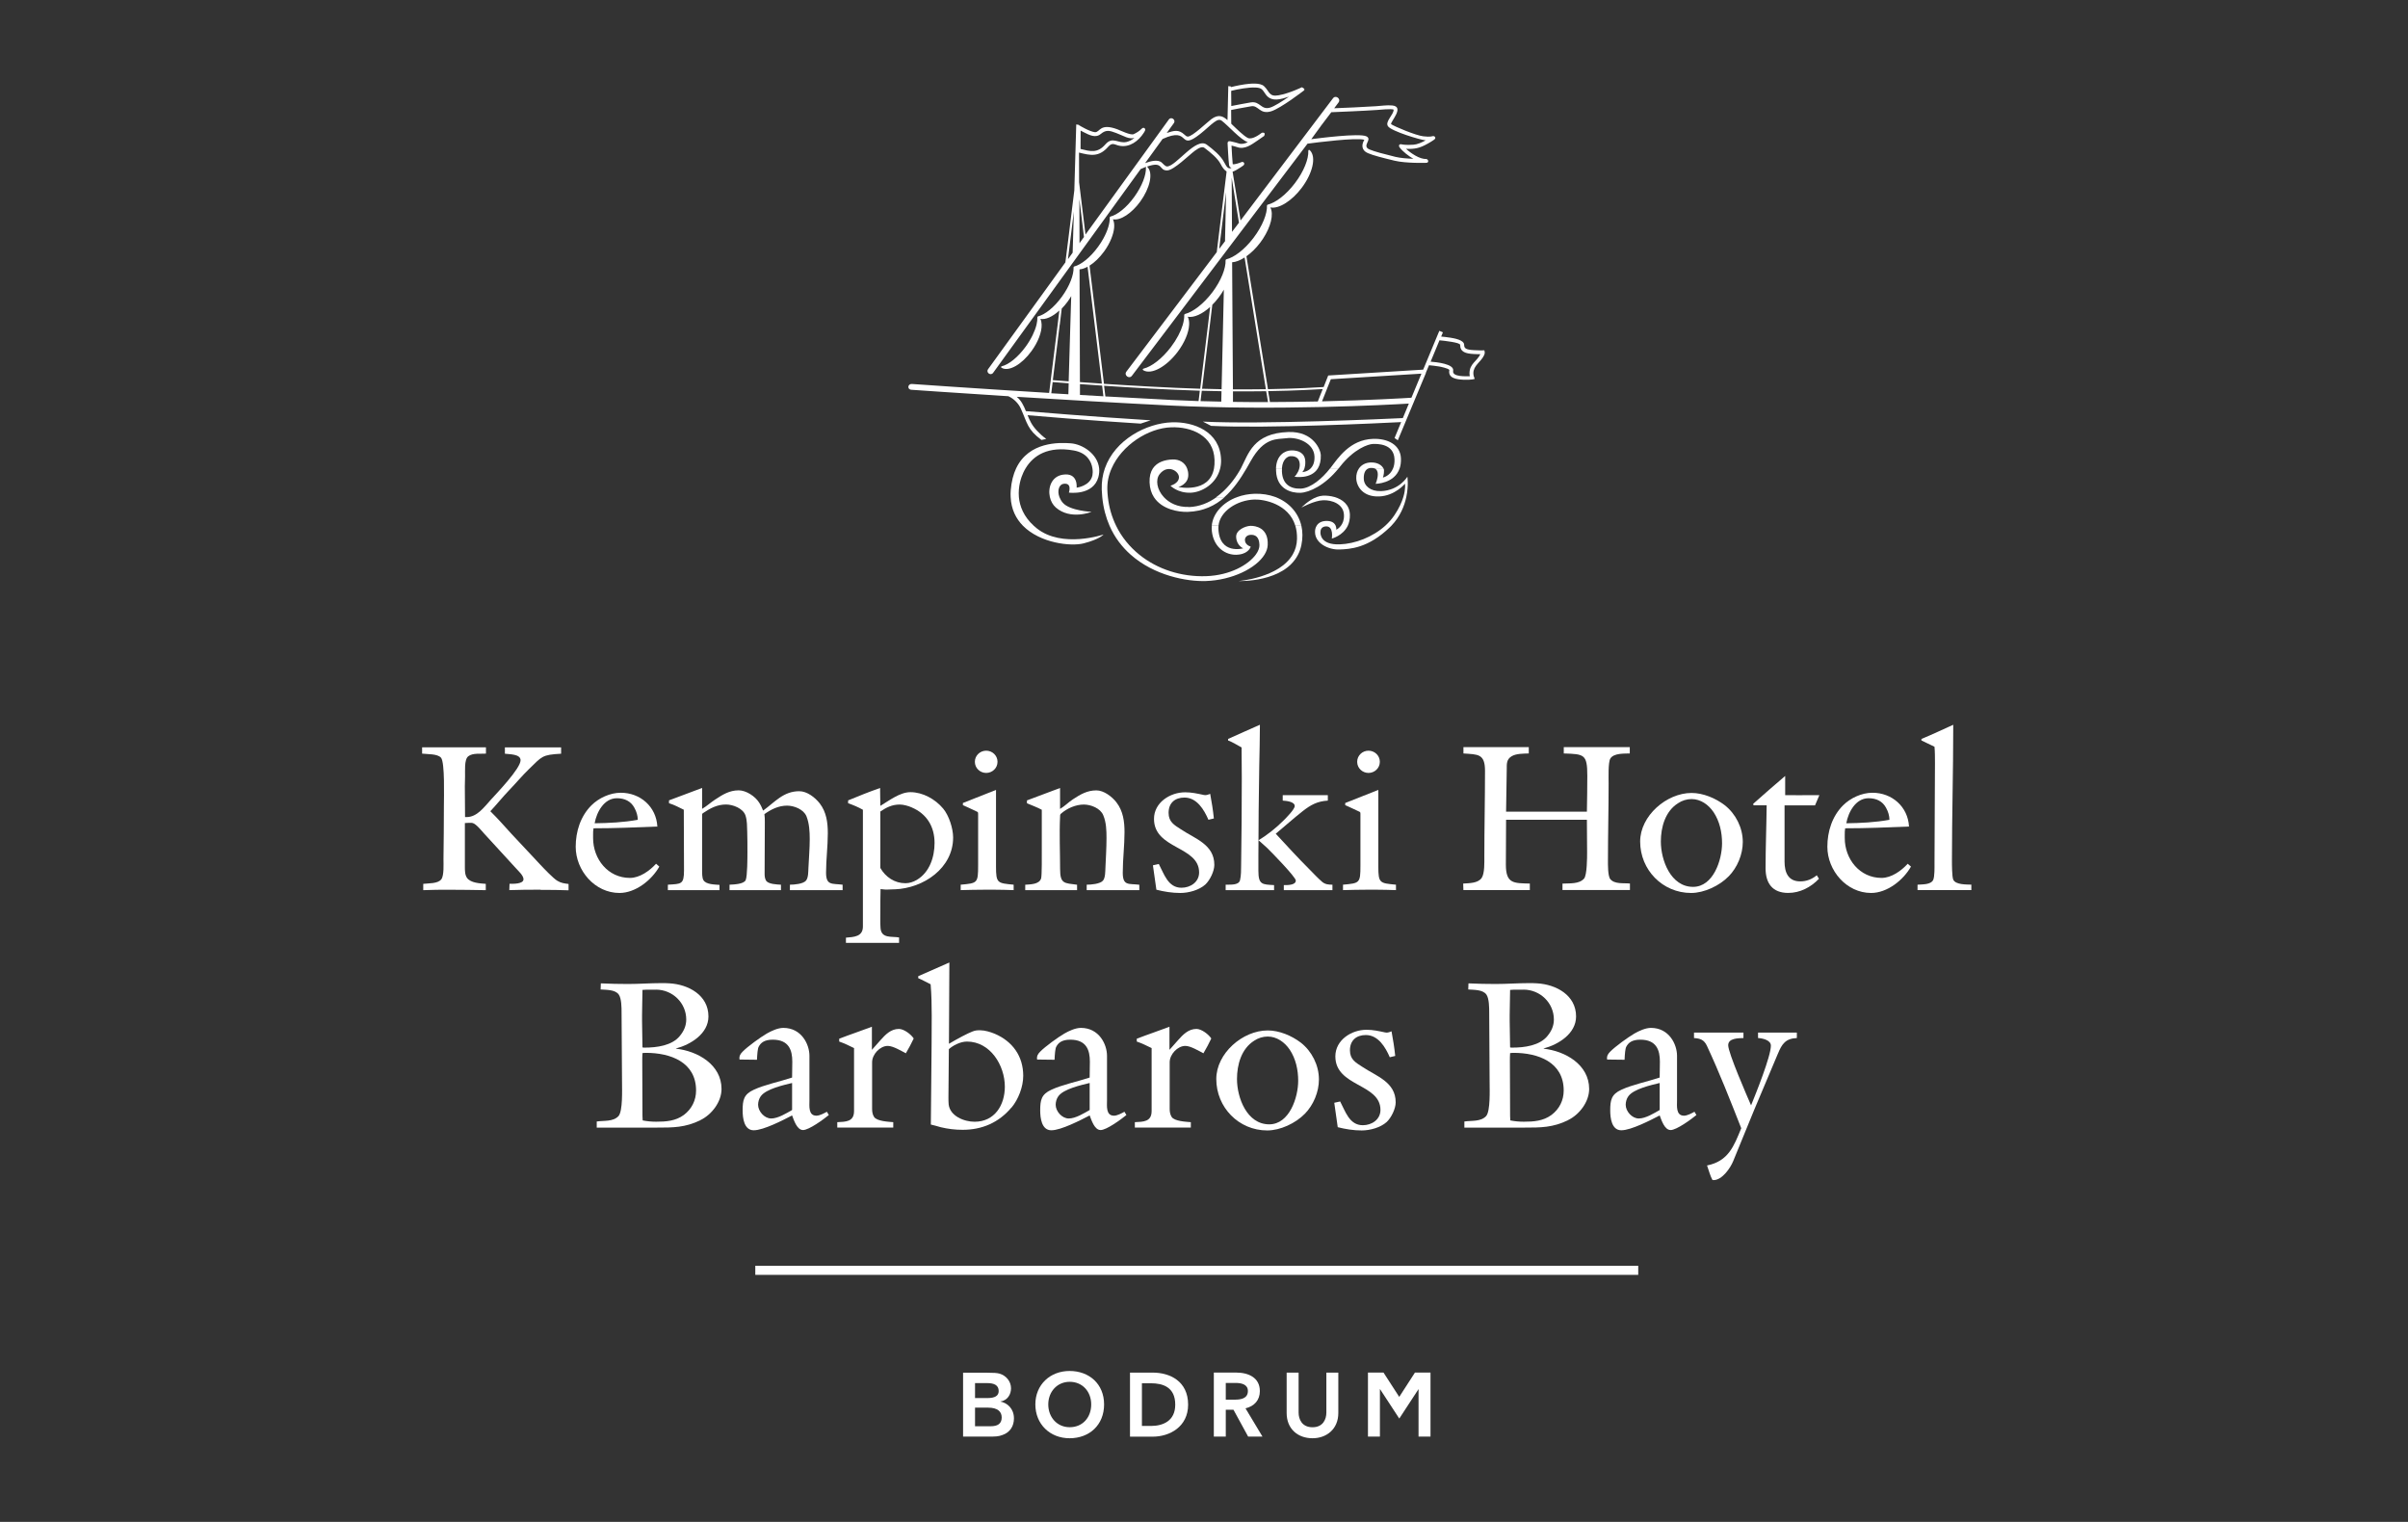 <?xml version="1.0" encoding="UTF-8"?><svg id="Artwork" xmlns="http://www.w3.org/2000/svg" viewBox="0 0 576 364"><rect x="0" y="0" width="576" height="364" fill="#333333" stroke="none"/><defs><style>.cls-1{fill:#fff;}</style></defs><g><path class="cls-1" d="M129.33,212.8c-2.5,0-5,0-7.5,.1l.05-1.51c.73,0,3.34,.1,3.34-1.09,0-.94-1.3-2.03-1.88-2.71-2.5-2.76-5-5.42-7.5-8.18-.57-.62-1.93-2.34-2.76-2.55-.15-.05-.31-.05-.47-.05-.47,0-.94,0-1.41,.05v10.47c0,.88,0,1.93,.52,2.66,.88,1.2,3.07,1.3,4.48,1.41v1.51c-2.87-.05-5.79-.1-8.65-.1-2.09,0-4.22,0-6.31,.1v-1.51c1.25-.16,3.49,0,4.32-1.09,.68-.89,.52-3.65,.52-4.79,.05-4.27,.1-8.55,.1-12.82,0-1.98,.26-10.32-.68-11.46-.83-.99-3.34-.83-4.53-.99v-1.51h15.27v1.51c-1.3,.1-3.13-.21-4.22,.63-1.04,.78-.73,3.65-.78,4.85,0,.73-.05,1.62-.05,2.35,0,2.45,.05,4.9,.05,7.35h.36c2.5,0,4.17-2.34,5.73-4.06,1.51-1.67,7.19-7.55,7.19-9.54,0-1.51-2.71-1.41-3.75-1.56v-1.51h13.45v1.51c-4.64,.26-4.53,.63-7.71,3.7-1.61,1.56-3.13,3.39-4.69,5-1.56,1.62-2.97,3.39-4.53,5.06,1.77,1.72,3.44,3.65,5.11,5.47,2.29,2.45,4.58,4.9,6.88,7.35,.83,.89,3.07,3.23,4.01,3.8,.94,.57,1.62,.63,2.71,.78v1.51c-2.24-.1-4.43-.1-6.67-.1Z"/><path class="cls-1" d="M148.18,213.58c-5.89,0-10.47-5.37-10.47-11.05,0-3.65,1.15-7.3,3.75-9.9,1.77-1.77,4.48-3.02,7.03-3.02,4.69,0,8.49,3.34,8.75,8.08-5.11,.21-10.16,.42-15.27,.42-.1,.52-.1,1.04-.1,1.56v.78c0,5,3.54,9.53,8.81,9.53,2.35,0,4.74-1.72,6.25-3.39l.78,.68c-1.82,3.23-5.68,6.31-9.54,6.31Zm3.6-20.32c-.88-1.67-2.4-2.34-4.22-2.34-3.08,0-4.85,3.34-5.32,5.99,3.49-.05,6.88-.21,10.32-.83,0-.94-.31-1.98-.78-2.81Z"/><path class="cls-1" d="M188.95,212.9v-1.3c.99,0,3.18-.16,3.86-.99,.57-.73,.52-2.14,.57-3.02,.1-2.29,.31-4.59,.31-6.88,0-1.82-.1-3.75-.78-5.47-.68-1.67-2.97-2.55-4.64-2.55-2.03,0-3.8,.88-5.42,2.03,.1,.62,.1,1.3,.1,1.93,0,4.12-.05,8.23-.05,12.35,0,.52,.05,1.09,.31,1.56,.47,.94,2.71,.99,3.6,1.04v1.3h-12.3v-1.3c.94-.05,3.39-.1,3.86-1.09,.42-.94,.42-5.47,.42-6.72,0-1.62,0-3.23-.05-4.85-.05-1.3,0-2.66-.42-3.91-.57-1.67-2.97-2.61-4.64-2.61-2.14,0-3.75,.88-5.47,2.03-.16,.1-.26,.16-.26,.42v13.44c0,.57,0,1.67,.31,2.19,.62,1.09,2.76,1.04,3.85,1.15v1.25h-12.35v-1.3c3.18-.21,3.86,0,3.86-3.44,0-4.85-.05-9.64-.05-14.49-1.15-.57-2.34-1.2-3.54-1.56v-.68l7.92-2.97v5c1.09-.63,2.03-1.51,3.07-2.19,1.82-1.2,3.44-2.24,5.68-2.24,1.77,0,3.91,1.41,4.85,2.87,.42,.63,.73,1.3,.99,1.98,2.81-2.03,4.85-4.64,8.65-4.64,1.88,0,3.8,1.51,4.9,2.92,1.61,2.09,1.93,4.59,1.93,7.14,0,3.13-.42,6.31-.42,9.43s1.46,2.55,3.96,2.87v1.3h-12.61Z"/><path class="cls-1" d="M214.02,212.7l-1.36,.05c-.68,.05-1.36,0-2.03-.1-.05,1.82-.05,3.65-.05,5.47,0,1.3-.05,2.66,.05,3.91,.21,2.5,2.71,1.88,4.43,2.19v1.3h-12.71v-1.25c1.88-.16,4.06-.21,4.06-2.66v-27.93c-1.09-.62-2.34-1.15-3.54-1.56v-.68c2.55-1.04,5.06-2.08,7.66-2.97v.94c0,1.15,.05,2.19,.05,3.34,2.09-1.25,4.69-3.28,7.19-3.28,2.97,0,5.94,1.67,7.82,3.91,1.41,1.67,2.4,4.79,2.4,6.93,0,7.35-7.09,12.14-13.96,12.4Zm4.06-19.59c-.83-.36-1.98-.68-2.86-.68-1.82,0-3.18,.68-4.64,1.67v13.5c1.25,2.19,3.44,3.65,5.99,3.65,.99,0,1.88-.31,2.71-.78,3.08-1.82,4.27-5.47,4.27-8.86,0-3.91-1.88-6.98-5.47-8.49Z"/><path class="cls-1" d="M237.78,212.8h-2.14c-1.98,0-3.85,.05-5.84,.1v-1.3c4.01-.36,4.17-.36,4.17-4.59v-12.35c0-.16,0-.36-.15-.47-.68-.36-2.71-1.25-3.49-1.61v-.52l7.92-3.13v18.34c0,4.01,.36,3.96,4.22,4.33v1.3c-1.56-.05-3.13-.1-4.69-.1Zm-1.88-27.93c-1.46,0-2.71-1.15-2.71-2.66s1.25-2.66,2.71-2.66,2.71,1.15,2.71,2.66-1.25,2.66-2.71,2.66Z"/><path class="cls-1" d="M259.94,212.9v-1.3c.99,0,3.23-.16,3.91-.99,.57-.73,.52-2.14,.57-3.02,.1-2.4,.26-4.74,.26-7.14,0-1.82-.05-3.75-.78-5.47-.68-1.67-2.97-2.55-4.64-2.55-1.93,0-3.96,.88-5.42,2.14-.26,.21-.26,.36-.26,.68-.21,4.17,0,8.44,0,12.61,0,3.6,1.04,3.34,4.06,3.75v1.3h-12.4v-1.3c1.2-.1,3.34-.05,3.8-1.51,.21-.73,.16-5.68,.16-6.67v-9.75c-1.15-.62-2.35-1.04-3.55-1.56v-.68l7.92-2.97v5c1.09-.63,2.03-1.61,3.07-2.29,1.82-1.2,3.44-2.14,5.63-2.14,1.77,0,3.75,1.51,4.79,2.87,1.61,2.09,1.93,4.59,1.93,7.14,0,3.23-.42,6.46-.42,9.69s1.46,2.55,3.96,2.87v1.3h-12.61Z"/><path class="cls-1" d="M288.33,211.55c-1.51,1.36-4.01,2.03-5.99,2.03s-3.86-.31-5.73-.78c-.26-1.93-.57-3.91-.83-5.84l1.41-.31c1.25,2.35,2.19,5.68,5.42,5.68,2.14,0,4.22-1.36,4.22-3.65,0-6.36-10.79-5.52-10.79-12.82,0-3.91,3.85-6.36,7.45-6.36,1.56,0,2.92,.31,4.43,.63,.1,0,.26,.05,.36,.05,.42,0,.83-.16,1.2-.31,.36,1.93,.68,3.91,.88,5.89l-1.3,.31c-1.04-2.4-2.76-5.31-5.73-5.31-2.29,0-3.8,1.3-3.8,3.65,0,2.19,1.36,2.92,2.97,3.96,3.34,2.24,7.97,3.6,7.97,8.49,0,1.51-1.04,3.65-2.14,4.69Z"/><path class="cls-1" d="M293.18,212.9v-1.3c1.04-.05,3.13,.21,3.44-1.09,.26-1.09,.26-2.45,.26-3.6,.1-6.93,.16-13.76,.16-20.69,0-2.5-.05-4.95-.05-7.45-1.09-.57-2.09-1.25-3.23-1.67v-.36c2.5-1.15,5.06-2.24,7.61-3.39v.52c0,3.07-.1,6.1-.15,9.17-.11,7.24-.21,14.54-.21,21.78v3.44c0,3.34,.89,3.28,3.75,3.44v1.2h-11.57Zm13.91,0v-1.2c.78,0,2.87,.05,2.87-1.09,0-.83-5.84-6.82-6.88-7.82-.68-.63-1.36-1.2-2.03-1.82,2.14-1.3,4.22-2.97,5.99-4.74,.57-.57,2.66-2.66,2.66-3.44,0-1.09-2.14-1.25-2.87-1.3v-1.3h10.79v1.3c-2.5,.15-4.06,.99-6.05,2.55-2.19,1.72-4.27,3.6-6.41,5.37,2.66,2.87,5.26,5.73,8.03,8.49,.99,.99,2.03,2.14,3.13,3.07,.73,.57,1.51,.63,2.4,.63v1.3h-11.62Z"/><path class="cls-1" d="M329.23,212.8h-2.14c-1.98,0-3.85,.05-5.84,.1v-1.3c4.01-.36,4.17-.36,4.17-4.59v-12.35c0-.16,0-.36-.15-.47-.68-.36-2.71-1.25-3.49-1.61v-.52l7.92-3.13v18.34c0,4.01,.36,3.96,4.22,4.33v1.3c-1.56-.05-3.13-.1-4.69-.1Zm-1.88-27.93c-1.46,0-2.71-1.15-2.71-2.66s1.25-2.66,2.71-2.66,2.71,1.15,2.71,2.66-1.25,2.66-2.71,2.66Z"/><path class="cls-1" d="M373.75,212.9v-1.56c1.67-.1,3.96,.16,5.16-1.2,.73-.83,.73-5.11,.73-6.31,0-2.61-.05-5.16-.05-7.76h-19.33c0,3.6-.05,7.14-.05,10.73,0,4.59,1.88,4.43,5.73,4.53v1.56h-15.89l-.05-1.56c1.41-.1,3.55-.05,4.43-1.36,.73-1.09,.63-3.8,.63-5.11,0-6.77,.16-13.71,.16-20.48,0-4.17-1.72-3.91-5.16-4.17v-1.51h15.63v1.51c-1.25,.05-3.02,0-4.12,.68-1.2,.73-1.15,1.77-1.15,3.02-.05,3.39-.1,6.83-.16,10.22h19.33c.05-2.87,.1-5.68,.1-8.55,0-5.21-.73-5.21-5.63-5.37v-1.51h15.79v1.51c-1.36,.05-3.81-.1-4.64,1.2-.57,.89-.42,4.79-.42,5.94,0,6.1-.16,12.35-.16,18.45,0,.94-.05,3.75,.57,4.48,1.04,1.25,3.23,.88,4.69,1.04v1.56h-16.15Z"/><path class="cls-1" d="M413.48,209.62c-2.19,2.24-5.84,3.96-8.96,3.96-6.83,0-12.19-5.52-12.19-12.3,0-6.15,6.31-11.62,12.3-11.62,2.76,0,5.73,1.25,7.92,2.92,2.66,2.08,4.33,5.42,4.33,8.81,0,2.97-1.3,6.1-3.39,8.23Zm-3.59-15.37c-1.2-1.77-3.08-3.13-5.26-3.13-1.15,0-2.29,.36-3.23,.99-3.07,1.93-4.12,5.73-4.12,9.17,0,4.43,2.35,10.84,7.71,10.84,4.85,0,6.93-6.46,6.93-10.42,0-2.61-.57-5.26-2.03-7.45Z"/><path class="cls-1" d="M434.17,192.63h-7.3v13.44c0,2.55,.83,4.74,3.75,4.74,1.51,0,2.81-.52,3.96-1.46l.52,.83c-1.93,2.03-4.53,3.39-7.35,3.39-3.8,0-5.42-2.34-5.42-5.89,0-4.95,.21-10.11,.26-15.06h-3.13l-.1-.36c2.55-2.24,5.06-4.48,7.66-6.67v4.59c2.24,.05,4.43,0,6.67,0h1.51l-1.04,2.45Z"/><path class="cls-1" d="M447.58,213.58c-5.89,0-10.47-5.37-10.47-11.05,0-3.65,1.15-7.3,3.75-9.9,1.77-1.77,4.48-3.02,7.03-3.02,4.69,0,8.49,3.34,8.75,8.08-5.11,.21-10.16,.42-15.27,.42-.1,.52-.1,1.04-.1,1.56v.78c0,5,3.55,9.53,8.81,9.53,2.35,0,4.74-1.72,6.25-3.39l.78,.68c-1.82,3.23-5.68,6.31-9.54,6.31Zm3.6-20.32c-.88-1.67-2.4-2.34-4.22-2.34-3.08,0-4.85,3.34-5.32,5.99,3.49-.05,6.88-.21,10.32-.83,0-.94-.31-1.98-.78-2.81Z"/><path class="cls-1" d="M458.68,212.9v-1.3c1.09-.1,3.18,.05,3.75-1.15,.36-.83,.31-3.02,.31-4.01,0-7.97,.11-15.95,.11-23.92,0-1.3,0-2.61-.11-3.91-1.04-.47-2.08-1.04-3.13-1.51v-.36c2.55-1.04,5.05-2.24,7.61-3.39v.52c0,10.63-.31,21.31-.31,31.94,0,.88,0,3.85,.31,4.58,.57,1.25,3.13,1.15,4.33,1.2v1.3h-12.87Z"/></g><g><path class="cls-1" d="M167.54,267.93c-3.65,1.77-6.51,1.77-10.47,1.77h-14.33v-1.46c1.72-.26,3.91,.1,5.21-1.3,1.04-1.2,.84-6.31,.84-8.02,0-5.58-.11-11.15-.11-16.73,0-1.15,0-3.39-.68-4.33-.88-1.2-2.97-1.09-4.33-1.2l.05-1.46c2.19,.1,4.33,.15,6.51,.15,2.66,0,5.32-.21,7.97-.21,.63,0,1.3,0,1.93,.05,4.53,.26,9.33,2.81,9.33,7.92,0,4.12-4.22,6.72-7.76,7.66v.05c5.16,.57,10.89,3.8,10.89,9.64,0,3.08-2.35,6.15-5.06,7.45Zm-10.63-31.21c-1.09,0-2.14-.05-3.23,.05,0,1.98-.1,3.96-.1,5.94v1.56c0,2.08,.1,4.17,.1,6.25,.16,.05,.36,.05,.52,.05,2.87,0,6.57-.47,8.44-2.82,.94-1.15,1.51-2.4,1.51-3.91,0-3.96-3.28-7.14-7.24-7.14Zm-2.4,15.11c-.26,0-.57,0-.83,.05-.05,.62-.05,1.3-.05,1.93,0,4.38,.05,8.76,.05,13.13,0,.36,.05,.68,.05,1.04,1.04,.21,2.14,.31,3.23,.31,2.34,0,4.64-.16,6.62-1.62,1.88-1.41,2.92-3.49,2.92-5.84,0-6.82-6.15-9.01-11.99-9.01Z"/><path class="cls-1" d="M192.08,270.28c-1.46,0-2.19-2.4-2.61-3.49-2.09,1.09-6.83,3.55-9.17,3.55s-2.66-2.97-2.66-4.74c0-2.45,.26-3.86,2.66-4.95,2.55-1.2,6.36-1.98,9.17-2.92,0,0,.05-2.82,.05-3.8,0-2.71-.78-5.26-4.69-5.26-2.03,0-2.87,.78-3.34,1.67-.26,.42-.36,1.82-.42,3.13l-4.17-.05c-.16-.89,.31-1.46,.73-1.88,1.15-1.2,4.33-3.49,5.78-4.33,1.09-.63,2.66-1.36,3.96-1.36,4.38,0,6.25,3.96,6.25,6.67v10.63c0,1.36-.31,3.7,1.67,3.7,.78,0,1.82-.57,2.5-.94l.47,.78c-1.2,.99-4.74,3.6-6.2,3.6Zm-2.61-11.25c-1.93,.47-6.25,1.41-7.5,3.18-.42,.57-.63,1.36-.63,2.03,0,1.56,1.51,3.28,3.13,3.28s3.65-1.25,5-2.03v-6.46Z"/><path class="cls-1" d="M216.69,251.93c-1.09-.57-3.08-1.77-4.33-1.77-1.88,0-3.75,2.03-3.75,3.91v11.15c0,.68,.1,1.35,.47,1.93,.68,1.04,3.44,1.15,4.59,1.25v1.3h-13.39v-1.3c1.98-.1,4.01-.05,4.01-2.66v-15.06c-1.15-.57-2.35-1.15-3.55-1.56v-.68c2.55-.99,5.26-1.88,7.82-2.86v5.52c.68-.78,1.35-1.51,2.03-2.29,1.2-1.35,2.5-2.71,4.43-2.71,1.2,0,2.92,1.3,3.54,2.29-.57,1.2-1.2,2.4-1.88,3.54Z"/><path class="cls-1" d="M241.93,264.91c-3.02,3.6-7.03,5.32-11.67,5.32-1.77,0-3.54-.21-5.26-.63-.78-.21-1.56-.47-2.34-.63,.05-8.7,.21-17.35,.21-26.05,0-2.5-.05-5-.26-7.5-.99-.47-1.93-1.04-2.97-1.46v-.47l7.45-3.28v.26c0,6.41-.1,12.77-.1,19.18,2.29-1.35,4.38-2.45,5.58-2.92,.78-.31,1.15-.31,1.93-.31,1.09,0,2.45,.42,3.44,.83,4.27,1.82,6.82,5.37,6.82,10.06,0,2.61-1.15,5.63-2.81,7.61Zm-10.63-15.79c-1.67,0-3.49,1.04-4.33,1.82,0,3.85-.1,7.66-.1,11.52,0,.52,0,1.15,.05,1.67,.31,2.81,3.7,4.17,6.2,4.17,4.79,0,7.24-3.96,7.24-8.39,0-5.11-3.49-10.79-9.07-10.79Z"/><path class="cls-1" d="M263.26,270.28c-1.46,0-2.19-2.4-2.61-3.49-2.09,1.09-6.83,3.55-9.17,3.55s-2.66-2.97-2.66-4.74c0-2.45,.26-3.86,2.66-4.95,2.55-1.2,6.36-1.98,9.17-2.92,0,0,.05-2.82,.05-3.8,0-2.71-.78-5.26-4.69-5.26-2.03,0-2.87,.78-3.34,1.67-.26,.42-.36,1.82-.42,3.13l-4.17-.05c-.16-.89,.31-1.46,.73-1.88,1.15-1.2,4.33-3.49,5.78-4.33,1.09-.63,2.66-1.36,3.96-1.36,4.38,0,6.25,3.96,6.25,6.67v10.63c0,1.36-.31,3.7,1.67,3.7,.78,0,1.82-.57,2.5-.94l.47,.78c-1.2,.99-4.74,3.6-6.2,3.6Zm-2.61-11.25c-1.93,.47-6.25,1.41-7.5,3.18-.42,.57-.63,1.36-.63,2.03,0,1.56,1.51,3.28,3.13,3.28s3.65-1.25,5-2.03v-6.46Z"/><path class="cls-1" d="M287.87,251.93c-1.09-.57-3.08-1.77-4.33-1.77-1.88,0-3.75,2.03-3.75,3.91v11.15c0,.68,.11,1.35,.47,1.93,.68,1.04,3.44,1.15,4.59,1.25v1.3h-13.39v-1.3c1.98-.1,4.01-.05,4.01-2.66v-15.06c-1.15-.57-2.35-1.15-3.55-1.56v-.68c2.55-.99,5.26-1.88,7.82-2.86v5.52c.68-.78,1.35-1.51,2.03-2.29,1.2-1.35,2.5-2.71,4.43-2.71,1.2,0,2.92,1.3,3.54,2.29-.57,1.2-1.2,2.4-1.88,3.54Z"/><path class="cls-1" d="M312.09,266.42c-2.19,2.24-5.84,3.96-8.96,3.96-6.83,0-12.19-5.52-12.19-12.3,0-6.15,6.31-11.62,12.3-11.62,2.76,0,5.73,1.25,7.92,2.92,2.66,2.08,4.33,5.42,4.33,8.81,0,2.97-1.3,6.1-3.39,8.23Zm-3.59-15.37c-1.2-1.77-3.08-3.13-5.26-3.13-1.15,0-2.29,.36-3.23,.99-3.07,1.93-4.12,5.73-4.12,9.17,0,4.43,2.35,10.84,7.71,10.84,4.85,0,6.93-6.46,6.93-10.42,0-2.61-.57-5.26-2.03-7.45Z"/><path class="cls-1" d="M331.71,268.35c-1.51,1.36-4.01,2.03-5.99,2.03s-3.86-.31-5.73-.78c-.26-1.93-.57-3.91-.83-5.84l1.41-.31c1.25,2.35,2.19,5.68,5.42,5.68,2.14,0,4.22-1.36,4.22-3.65,0-6.36-10.79-5.52-10.79-12.82,0-3.91,3.85-6.36,7.45-6.36,1.56,0,2.92,.31,4.43,.63,.1,0,.26,.05,.36,.05,.42,0,.83-.16,1.2-.31,.36,1.93,.68,3.91,.88,5.89l-1.3,.31c-1.04-2.4-2.76-5.31-5.73-5.31-2.29,0-3.8,1.3-3.8,3.65,0,2.19,1.36,2.92,2.97,3.96,3.34,2.24,7.97,3.6,7.97,8.49,0,1.51-1.04,3.65-2.14,4.69Z"/><path class="cls-1" d="M375.08,267.93c-3.65,1.77-6.51,1.77-10.47,1.77h-14.33v-1.46c1.72-.26,3.91,.1,5.21-1.3,1.04-1.2,.83-6.31,.83-8.02,0-5.58-.1-11.15-.1-16.73,0-1.15,0-3.39-.68-4.33-.89-1.2-2.97-1.09-4.33-1.2l.05-1.46c2.19,.1,4.33,.15,6.51,.15,2.66,0,5.32-.21,7.97-.21,.63,0,1.3,0,1.93,.05,4.53,.26,9.33,2.81,9.33,7.92,0,4.12-4.22,6.72-7.76,7.66v.05c5.16,.57,10.89,3.8,10.89,9.64,0,3.08-2.35,6.15-5.06,7.45Zm-10.63-31.21c-1.09,0-2.14-.05-3.23,.05,0,1.98-.1,3.96-.1,5.94v1.56c0,2.08,.1,4.17,.1,6.25,.16,.05,.36,.05,.52,.05,2.87,0,6.57-.47,8.44-2.82,.94-1.15,1.51-2.4,1.51-3.91,0-3.96-3.28-7.14-7.24-7.14Zm-2.4,15.11c-.26,0-.57,0-.83,.05-.05,.62-.05,1.3-.05,1.93,0,4.38,.05,8.76,.05,13.13,0,.36,.05,.68,.05,1.04,1.04,.21,2.14,.31,3.23,.31,2.34,0,4.64-.16,6.62-1.62,1.88-1.41,2.92-3.49,2.92-5.84,0-6.82-6.15-9.01-11.99-9.01Z"/><path class="cls-1" d="M399.61,270.28c-1.46,0-2.19-2.4-2.61-3.49-2.09,1.09-6.83,3.55-9.17,3.55s-2.66-2.97-2.66-4.74c0-2.45,.26-3.86,2.66-4.95,2.55-1.2,6.36-1.98,9.17-2.92,0,0,.05-2.82,.05-3.8,0-2.71-.78-5.26-4.69-5.26-2.03,0-2.87,.78-3.34,1.67-.26,.42-.36,1.82-.42,3.13l-4.17-.05c-.16-.89,.31-1.46,.73-1.88,1.15-1.2,4.33-3.49,5.78-4.33,1.09-.63,2.66-1.36,3.96-1.36,4.38,0,6.25,3.96,6.25,6.67v10.63c0,1.36-.31,3.7,1.67,3.7,.78,0,1.82-.57,2.5-.94l.47,.78c-1.2,.99-4.74,3.6-6.2,3.6Zm-2.61-11.25c-1.93,.47-6.25,1.41-7.5,3.18-.42,.57-.63,1.36-.63,2.03,0,1.56,1.51,3.28,3.13,3.28s3.65-1.25,5-2.03v-6.46Z"/><path class="cls-1" d="M425.27,252.04c-1.88,4.43-3.75,8.91-5.63,13.34-1.72,4.12-3.34,8.23-5.06,12.35-.68,1.67-2.66,4.53-4.69,4.53-.1,0-.26,0-.31-.11-.42-.73-.94-2.5-1.25-3.39,5.11-1.04,6.41-4.59,8.18-8.91-2.61-6.62-5.21-13.29-8.23-19.75-.68-1.41-1.56-1.72-3.07-1.82v-1.3h11.83v1.3c-1.2,.05-3.65,0-3.65,1.72,0,1.82,4.43,11.99,5.47,14.38,1.15-2.82,4.74-11.73,4.74-14.28,0-1.35-2.03-1.77-3.07-1.82v-1.3h9.28v1.3c-2.71,.1-3.6,1.46-4.53,3.75Z"/></g><g><path class="cls-1" d="M235.84,328.32c2.02,.02,2.57,.04,3.31,.24,1.53,.47,2.69,1.84,2.69,3.49,0,1.41-.78,2.9-2.57,3.17,1.69,.31,3.27,1.7,3.27,4.04,0,1.76-.86,3.31-2.74,3.96-.96,.37-1.72,.39-3.45,.39h-5.98v-15.29h5.47Zm-2.61,6.07h2.96c1.82,0,2.7-.55,2.7-1.68,0-1.41-1.1-1.9-2.74-1.9h-2.92v3.57Zm0,6.74h3.72c1.68,0,2.66-.59,2.66-2.1,0-1.41-.98-2.35-3.27-2.35h-3.11v4.45Z"/><path class="cls-1" d="M255.85,344c-4.72,0-8.19-3.39-8.19-8.09s3.51-8,8.19-8,8.25,3.1,8.25,8-3.49,8.09-8.25,8.09Zm5.17-8.09c0-3.1-2.12-5.41-5.14-5.41s-5.13,2.39-5.13,5.41,2.06,5.45,5.13,5.45,5.14-2.31,5.14-5.45Z"/><path class="cls-1" d="M284.2,335.96c0,5.31-4.43,7.66-8.45,7.66h-5.45v-15.32h5.45c4.04,0,8.45,2.02,8.45,7.66Zm-3.08,0c0-4.23-3.02-5.11-5.8-5.11h-2.17v10.21h2.17c2.82,0,5.8-1.16,5.8-5.1Z"/><path class="cls-1" d="M297.93,336.85l4.06,6.76h-3.43l-.02-.04-3.49-6.39h-1.84v6.43h-2.86v-15.32h5.33c2.96,0,5.68,1.21,5.68,4.43,0,2.14-1.29,3.62-3.43,4.12Zm.57-4.16c0-1.55-1.49-1.92-2.94-1.92h-2.35v4h2.13c1.39,0,3.16-.22,3.16-2.08Z"/><path class="cls-1" d="M313.96,344c-3.53,0-6.19-2.25-6.19-6.04v-9.66h2.86v9.56c0,1.57,.78,3.51,3.33,3.51s3.31-1.96,3.31-3.51v-9.56h2.86v9.66c0,3.84-2.8,6.04-6.17,6.04Z"/><path class="cls-1" d="M330.08,332.24v11.37h-2.86v-15.32h3.72l3.76,5.82,3.76-5.82h3.72v15.32h-2.86v-11.37l-4.61,7.05-4.61-7.05Z"/></g><rect class="cls-1" x="180.67" y="302.75" width="211.2" height="2.17"/><g><path class="cls-1" d="M247.97,126.34c-.25-.2-.48-.39-.69-.59-2.44-2.23-3.36-4.67-3.56-6.87-.21-2.52,.53-4.72,1.07-5.86,.17-.35,.33-.68,.54-1.01,1.86-3.09,5.38-5.36,11.5-4.27,3.19,.56,4.23,2.65,4.48,4.27h0c.12,.7,.07,1.32,0,1.69-.56,2.57-3.78,2.94-3.78,2.94,0,0,.45-3.71-3.34-3.1-2.66,.44-3.56,3.08-3.06,5.34,.22,.97,.71,1.88,1.42,2.5,3.54,3.09,8.55,1.04,8.55,1.04,0,0-5.21-.24-6.88-2.18-.37-.43-.63-.89-.8-1.35-.59-1.54-.06-2.99,.91-3.16,2.21-.38,1.35,2.09,1.35,2.09,0,0,5.82,.82,7.06-3.72,.19-.73,.25-1.42,.18-2.08h0c-.35-3.42-3.94-5.78-6.78-5.99-2.77-.22-10.04-.42-13.08,5.99-.66,1.41-1.12,3.13-1.29,5.24-.05,.57-.05,1.1-.02,1.63,.13,2.92,1.28,5.17,2.95,6.87h0c4.14,4.17,11.45,4.98,14.5,4.2,3.86-.98,4.77-2.12,4.77-2.12,0,0-9.91,3.39-15.99-1.49Z"/><path class="cls-1" d="M309.85,125.75c.28,.91,.42,1.96,.4,3.14-.03,1.44-.41,2.67-1.02,3.72h.64s-.64,0-.64,0c-3.21,5.59-12.91,6.36-12.91,6.36,0,0,10.81,.42,14.2-6.36h0c.35-.68,.61-1.44,.78-2.28,.34-1.64,.31-3.19-.01-4.59h-1.44Z"/><path class="cls-1" d="M284.36,121.25c-2.66,.09-4.7-.96-5.99-2.37-1.63-1.78-2.05-4.15-.96-5.5,1.92-2.42,4.64-.69,4.6,.79-.04,1.49-2.03,2-2.03,2,0,0,1.68,1.78,4.82,1.68,2.68-.1,6.19-2.12,7.07-5.82h0c.16-.66,.24-1.36,.21-2.11-.23-6.79-6.64-9.09-11.76-8.91-6.11,.21-13.64,4.17-16.03,11.01h0c-.54,1.55-.81,3.25-.75,5.08,.02,.61,.06,1.21,.12,1.79,.26,2.59,.87,4.87,1.75,6.87,1.23,2.81,2.98,5.06,5.01,6.87,5.66,5.04,13.46,6.5,18.06,6.34,6.25-.22,11.99-3.04,14-6.33h0c.46-.75,.73-1.52,.76-2.29,.2-4.14-2.93-4.61-4.14-4.58-1.2,.05-3.48,.99-3.41,2.65,.07,2.06,1.68,2.73,1.68,2.73,0,0-5.71,1.62-5.93-4.75,0-.21,0-.43,.03-.63h-1.61c-.02,.22-.02,.45-.02,.68,.13,3.61,2.38,5.8,4.95,6.18h0c.33,.05,.66,.07,.99,.06,.24,0,.45-.03,.65-.06,2.37-.33,2.75-1.9,2.75-1.9,0,0-1.35-.32-1.39-1.55-.02-.51,.35-1.22,1.4-1.26,1.04-.04,2.01,.43,2.07,2.41,.03,.69-.27,1.5-.87,2.32-1.77,2.41-6.07,4.95-11.88,5.16-5.92,.2-11.66-1.64-16-5.16-2.28-1.85-4.2-4.16-5.52-6.87h0c-1.01-2.08-1.71-4.36-1.98-6.87-.07-.59-.11-1.18-.13-1.79-.06-1.77,.3-3.47,1.01-5.07h0c2.42-5.55,8.75-9.67,14.26-9.85,4.79-.17,10.18,1.96,10.37,7.79,.03,.77-.02,1.46-.13,2.06h.75s-.75,0-.75,0c-1.13,6.05-8.51,4.43-8.51,4.43,0,0,2.45-.65,2.36-3.01-.01-.53-.12-1.01-.28-1.43h0c-.55-1.44-1.88-2.2-3.46-2.15-1.85,.07-3.7,.61-4.73,2.15-.53,.81-.84,1.89-.79,3.33,.05,1.45,.44,2.61,1.04,3.54,1.89,2.93,5.86,3.59,8.09,3.52,3.73-.13,6.54-1.48,8.84-3.52h-1.95c-1.85,1.33-4.05,2.28-6.61,2.37Z"/><path class="cls-1" d="M300.04,119.48c2.33-.08,8.21,1.04,9.81,6.27h1.44c-.75-3.2-3.04-5.68-6.21-6.87-1.5-.56-3.19-.84-5.01-.78-1.49,.05-2.87,.33-4.1,.78-3.56,1.29-5.87,4.01-6.11,6.87h1.61c.34-3.46,4.41-6.13,8.57-6.27Z"/><path class="cls-1" d="M329.57,113.43c.03,1.01-.51,2.29-.51,2.29,0,0,4.5-.03,5.74-3.7h0c.23-.66,.34-1.44,.31-2.36-.12-3.27-3.14-4.82-6.7-4.69-5.54,.2-8.36,4.61-10.15,6.95-.02,.03-.06,.07-.08,.1h2.04c.09-.12,.19-.24,.28-.36,3.38-4.34,6.81-5.43,7.87-5.47,1.04-.04,5.07-.13,5.2,3.66,.03,.89-.1,1.6-.34,2.17h.79s-.79,0-.79,0c-.73,1.86-2.43,2.2-2.43,2.2,0,0,.29-.79,.26-1.71,0-.16-.05-.32-.14-.5h-2.19c.57,.2,.83,.69,.85,1.42Z"/><path class="cls-1" d="M330.3,117.46c-2.42,.09-4.03-1.21-4.08-2.95-.05-1.43,.42-2.24,1.19-2.5h0c.16-.06,.35-.09,.54-.09,.3,0,.55,.01,.76,.09h2.19c-.34-.67-1.3-1.46-3.04-1.4-1.23,.05-2.18,.58-2.77,1.4-.46,.65-.7,1.48-.67,2.39,.07,2.04,1.67,4.48,5.46,4.34,3.79-.13,6.2-3.05,6.2-3.05,0,0,.2,1.2-.4,3.19-.36,1.18-.98,2.63-2.08,4.27-.63,.96-1.4,1.82-2.25,2.6h0c-3.03,2.72-7.2,4.32-10.87,4.45-4.7,.17-4.62-2.59-4.63-2.85-.02-.61,.23-1.4,1.33-1.45,1.92-.07,1.39,2.92,1.39,2.92,0,0,2.66-.67,3.82-3.07h-.82s.82,0,.82,0c.34-.73,.54-1.6,.51-2.66-.09-2.39-1.78-3.66-3.68-4.21-.91-.26-1.86-.35-2.7-.33-.52,.03-1.04,.14-1.54,.33h0c-2.01,.75-3.67,2.52-3.67,2.52,0,0,3.09-1.68,5.2-1.75,2.1-.07,4.88,.88,4.97,3.54,.05,1.18-.31,2-.73,2.56h0c-.51,.69-1.11,.95-1.11,.95,0,0,.06-.46-.14-.94h0c-.24-.59-.84-1.2-2.3-1.16-1.1,.04-1.85,.47-2.26,1.16-.28,.44-.41,.99-.38,1.6,.09,2.66,3.29,4.16,5.81,4.07,2.52-.09,6.9-.28,12.13-5.36,.1-.1,.21-.22,.32-.32h0c2.12-2.21,3.11-4.73,3.57-6.87,.59-2.75,.26-4.86,.26-4.86,0,0-1.94,3.3-6.33,3.45Z"/><path class="cls-1" d="M311.14,116.87c-2.49,.09-4.38-1.06-4.5-4.12,0-.26,0-.51,.02-.74h-1.42c0,.19,0,.4,0,.61,.15,4.36,3.62,5.32,5.81,5.25,2.14-.08,5.85-1.77,9.16-5.86h-2.04c-1.79,2.31-4.57,4.77-7.03,4.86Z"/><path class="cls-1" d="M308.77,109.11c1.15-.05,2.08,.49,2.14,1.95,0,.34-.03,.66-.11,.95h0c-.31,1.22-1.15,2.02-1.15,2.02,0,0,3.95,.68,5.59-2.01h0c.46-.77,.75-1.81,.7-3.21-.05-1.13-1.68-5.7-7.79-5.48-8.36,.29-9.52,5.22-11.32,8.69h0c-.11,.21-.23,.42-.35,.61-1.14,1.95-3,4.45-5.53,6.25h1.95c2.11-1.85,3.77-4.28,5.28-6.86h0c.35-.58,.68-1.17,1-1.76,3.24-5.8,6.37-5.15,8.55-5.45,2.6-.36,6.58,1.12,6.7,4.39,.05,1.39-.37,2.26-.89,2.81h.84s-.84,0-.84,0c-.86,.89-2.04,.91-2.04,.91,0,0,.32-.24,.54-.92,.12-.39,.22-.92,.19-1.64-.07-1.96-1.56-2.7-3.42-2.63-1.48,.05-3.47,1.13-3.59,4.27h1.42c.15-2.13,1.34-2.88,2.11-2.9Z"/><path class="cls-1" d="M355.08,83.78s-.6,.07-2.49-.03c-1.99-.1-2.36-.46-2.36-1.27,0-1.21-2.53-1.58-3.28-1.71-.82-.13-1.63-.22-2.22-.27l.41-1.01-.85-.36-3.86,9.28-22.72,1.4-1.09,2.76c-1.36,.09-6.31,.39-13.32,.51l-2.5-15.41-2.65-16.38c1.15-.81,2.3-1.93,3.3-3.26,.24-.32,.47-.64,.68-.97,1.84-2.82,2.59-5.79,1.74-7.45,2.05,.4,5.14-1.56,7.47-4.64,2.62-3.46,3.61-7.44,1.98-9.03-.17-.18-.39-.09-.37,.17,.08,1.92-1.05,4.86-3.19,7.68-2.13,2.82-4.65,4.71-6.53,5.16-.09,.02-.18,.14-.17,.23,.08,1.93-1.06,4.85-3.19,7.67-.05,.08-.11,.15-.17,.22-2.09,2.7-4.53,4.51-6.36,4.95-.09,.02-.18,.14-.18,.23,.08,1.92-1.05,4.86-3.18,7.68-2.13,2.82-4.66,4.71-6.54,5.17-.09,.02-.17,.14-.17,.23,.03,.67-.1,1.47-.35,2.36h.76s-.76,0-.76,0c-.48,1.61-1.44,3.48-2.83,5.31-2.14,2.82-4.66,4.71-6.53,5.16-.25,.06-.28,.29-.06,.41,1.98,1.13,5.55-.92,8.18-4.39,1.66-2.2,2.67-4.61,2.76-6.49h0c.04-.75-.06-1.4-.33-1.93,1.48,.28,3.49-.66,5.36-2.35l-.51,4.28-1.87,15.29c-7.69-.24-16.24-.74-23.02-1.18l-1.72-14.11h0l-1.73-14.15c1.19-.75,2.42-1.94,3.48-3.39,.73-1,1.31-2.05,1.72-3.07,.75-1.83,.94-3.54,.39-4.63,1.8,.36,4.5-1.43,6.54-4.24,2.29-3.16,3.16-6.81,1.72-8.26-.04-.05-.1-.08-.1-.1,3.99-1.42,2.74,.95,4.82,.91,1.62-.05,5.23-3.68,6.63-4.71,1.17-.86,1.86-1.01,2.29-.68,1.5,1.13,3.15,2.48,3.86,3.85,.48,.94,.94,1.49,1.42,1.77v.17s-1.95,15.92-1.95,15.92h0l-.39,3.22-13.15,17.39-8.46,11.18c-.67,.88,.66,1.88,1.32,1l9.22-12.18,15.58-20.61h0l17.2-22.72c2.06-.28,11.82-1.52,13.59-.92-.71,1.16-.71,2.5,.82,3.17,1.25,.55,3.69,1.17,6.4,1.82,1.4,.34,3.32,.46,4.85,.51,1.55,.04,2.76,0,2.76,0,.64,0,.57-.83-.06-.93-1.54,.1-3.71-1.42-4.8-2.42,2.07,.1,3.27-.16,5.13-1.2,.96-.52,1.65-1.03,1.65-1.03,.52-.38,.08-.98-.52-.77-.47,.17-1.7,.06-2.1,.01-1.83-.2-7.02-2.39-7.73-2.91-.18-.6,3.34-4.17,.27-4.47-1.25-.12-2.62,.1-3.86,.18-2.78,.19-7.82,.41-10.02,.49l1.03-1.37c.67-.88-.66-1.89-1.32-1.01l-22.11,29.23-1.9-11.68c.56-.18,1.19-.56,1.91-1.03,.4-.26,.64-.44,.64-.44,.52-.39,.12-1.06-.46-.81-.38,.17-1.63,.62-2.06,.48-.1-.73-.22-3.25-.29-4.44,.44,.1,1.02,.24,1.4,.38,1.77,.61,3.43-.64,4.79-1.57,.86-.59,1.63-1.13,1.63-1.13,.26-.61,.08-.86-.55-.76-.78,.59-2.36,1.69-3.35,1.26-.92-.41-2.88-2.35-3.56-3-.14-.14-.28-.28-.42-.41l-.03-3.29c.24-.05,2.91-.58,4.82-.89,1.73-.29,2.01,2.04,4.75,1.21,1.16-.36,3.14-1.62,4.78-2.75,1.65-1.15,3.04-2.21,3.04-2.21,.51-.38-.48-.79-.48-.79,0,0-2.93,1.45-5.55,1.92-2.34,.43-2.16-.93-3.47-2.16-.96-.93-3.44-.62-4.64-.46-1.72,.25-3.28,.66-3.28,.66v-.14s-.65-.1-.65-.1l-.19,8.14c-1.08-.96-2.15-1.47-3.83-.26-1.08,.79-4.52,4.17-5.66,4.2-.32,0-.59-.27-.81-.47-1.41-1.32-2.51-.94-4.23-.4l1.69-2.34c.58-.8-.63-1.67-1.2-.87l-19.93,27.51-1.53-12.52-.02-7.09c2.69,.68,4.74,1.17,6.99-1.4,1.02-1.16,1.54-.44,2.73-.22,2.41,.45,4.53-1.16,5.77-3.1,.19-.3,.28-.48,.28-.48,.27-.56-.32-.98-.75-.53-.51,.53-1.3,1.05-1.96,1.33-.73,.31-3.13-.88-3.87-1.16-4.28-1.6-4.16,.79-5.39,.68-1.24-.12-3.62-1.56-3.66-1.59-.05-.03-.1-.05-.15-.07v-.08l-.65-.11-.46,15.74-1.42,11.54-.72,5.72-10.78,14.89-7.71,10.65c-.57,.8,.62,1.67,1.21,.87l8.34-11.52h0l14.92-20.61h0l12.03-16.61c.37-.18,.83-.37,1.31-.55-.04,.05-.05,.11-.05,.19,.08,1.76-.92,4.44-2.79,7.02-1.85,2.57-4.06,4.3-5.71,4.71-.08,.02-.16,.13-.16,.21,.06,1.31-.47,3.13-1.52,5.03-.36,.66-.78,1.32-1.27,1.99-1.87,2.57-4.07,4.3-5.71,4.71-.08,.01-.16,.13-.15,.2,.07,1.77-.92,4.44-2.79,7.02-1.86,2.58-4.07,4.3-5.71,4.71-.08,.02-.16,.13-.16,.22,.02,.51-.05,1.1-.2,1.75h.61s-.61,0-.61,0c-.38,1.56-1.26,3.43-2.58,5.25-1.87,2.57-4.07,4.31-5.72,4.71-.22,.05-.25,.26-.06,.37,1.74,1.03,4.87-.84,7.16-4,1.58-2.17,2.49-4.58,2.42-6.34h0c-.02-.52-.11-.98-.3-1.36,1.25,.25,2.95-.54,4.54-2l-.41,3.36-2.03,16.35c-18.23-1.11-32.82-2.14-32.82-2.14-1.04-.07-1.21,1.34-.1,1.39,0,0,9.7,.68,23.17,1.54,.02,0,.04,.02,.06,.03,1.27,.59,2.36,1.7,2.9,2.91,1.61,3.53,1.52,4.97,4.95,7.52l1.14-.24c-1.73-1.29-3.03-2.76-3.64-3.91-.33-.59-.59-1.19-.82-1.77,2.74,.24,13.87,1.19,27.05,2.01l2.41-.79c-14.26-.88-28.17-2.05-29.86-2.19-.54-1.32-1.09-2.52-2.19-3.43,11.01,.69,24.2,1.46,36.61,2.08,25.61,1.27,51.95-.15,57.18-.46l-1.44,3.47c-3.63,.18-33.89,1.55-47.83,.84l1.97,1.02c13.45,.67,40.46-.65,45.46-.9l-1.58,3.81,.78,.54,4.39-10.51h0l2.31-5.53v-.09s.76-1.82,.76-1.82c.66,.06,1.61,.16,2.43,.3,.3,.05,2.28,.45,2.44,.84-.41,2.04,1.92,2.25,3.3,2.32,2.12,.1,2.76-.2,2.76-.2-.19-.5-.32-.82-.32-1.37,0-1.82,1.82-2.7,2.54-4.23,.25-.57,.22-.73,.07-1.3Zm-39.17-53.59l2.54-3.35c1.45-.06,7.62-.31,10.81-.53,.5-.04,3.7-.36,4.1-.09,.06,1.19-2.15,2.87-1.34,3.99,.85,1.19,7.74,3.26,9,3.36-.91,.5-2,.98-2.9,1.04-1.93,.15-2.85-.09-2.85-.09-.53-.14-.81,.28-.49,.72,.74,1.01,2.24,2.14,3.3,2.74-1.44-.05-3.08-.17-4.28-.46-2.73-.67-5.08-1.28-6.23-1.78-1.95-.85,.82-2.38-.72-3.13-1.68-.82-11.55,.47-13.19,.68l2.26-3.1Zm-57.41,1.05c.22,.12,.47,.25,.75,.39,1.31,.66,2.81,1.48,4.07,.4,1.31-1.09,2.18-.77,3.69-.21,1.88,.7,2.95,1.53,4.35,1.17-.59,.47-1.25,.82-1.91,.97-2.03,.43-3.28-1.41-5.01,.54-1.94,2.24-3.61,1.7-5.97,1.13l.02-4.39Zm-1.92,29.2l-1.12,1.55,.61-4.93h0l.8-6.49-.19,6.49-.1,3.37Zm1.64-2.27v-1.1l-.03-9.46,1.1,9.08-.28,.38-.79,1.1Zm34.81-.48l-1.4,1.85,.3-2.47,1.36-11.14-.25,11.14v.63Zm3.34-4.43l-1.67,2.2-.08-12.98,1.74,10.78Zm-1.86-31.54c1.68-.41,4.07-.86,5.82-.79,1.61,.07,1.65,.58,2.47,1.7,1.38,1.88,3.69,1.08,5.53,.48-1.66,1.15-3.51,2.32-4.5,2.62-2.19,.67-2.38-1.6-4.63-1.24-1.34,.22-3.58,.66-4.67,.87l-.03-3.4,.02-.24Zm-20.58,17.27l4.16-5.75c6.89-3.15,3.53,3.13,9.01-1.21,1.33-1.05,2.38-2.11,3.29-2.78,.88-.65,1.39-.73,1.86-.37,1.54,1.16,4.55,4.62,6.23,5.11-.62,.35-1.47,.56-2.16,.32-.71-.25-2.11-.54-2.11-.54-.34-.07-.59,.14-.57,.49,0,0,.21,4.2,.35,5.18,.05,.4,.29,.62,.59,.72-.72,.27-1.06,0-1.77-1.37-.82-1.59-2.65-3.07-4.13-4.18-2.58-1.95-7.33,5.15-9.51,5.2-.41,0-.95-.61-1.23-.88-.89-.88-2.7-.41-3.99,.07Zm23.78,22.6l2.6,16.09h0l2.49,15.41c-2.41,.03-5.05,.05-7.88,.03l-.1-15.44-.09-14.95c.89-.05,1.92-.46,2.97-1.14Zm-8.3,16.09l.58-4.78c.54-.54,1.07-1.14,1.55-1.79,.46-.6,.86-1.22,1.21-1.83l-.19,8.4-.35,15.41c-1.22-.02-2.47-.04-3.75-.09l-.92-.02,1.87-15.31Zm-25.47,17.1l-5.61-.32v-2.59c1.57,.1,3.36,.24,5.3,.36l.31,2.55Zm-3.79-30.99l1.7,13.89,1.72,14.07c-1.92-.11-3.69-.24-5.25-.36l-.04-13.71-.05-13.26c.6-.04,1.25-.26,1.93-.63Zm-6.65,13.89l.47-3.88c.51-.51,.99-1.08,1.45-1.71,.3-.42,.58-.85,.82-1.27l-.21,6.87h0l-.4,13.52c-1.9-.14-3.24-.24-3.79-.29l1.64-13.23Zm-1.7,13.7c.54,.05,1.89,.15,3.83,.3l-.07,2.62-4.09-.24,.33-2.68Zm28.12,4.26c-4.93-.24-9.99-.52-15-.8h-.07c-.15,0-.3-.02-.44-.02l-.31-2.55c6.75,.45,15.25,.94,22.9,1.18l-.16,1.4h0l-.14,1.08c-2.26-.08-4.52-.17-6.78-.28Zm7.25,.3l.13-1.09h0l.17-1.39,.96,.02c1.28,.04,2.54,.07,3.76,.09l-.03,1.28h0l-.03,1.21c-1.64-.03-3.31-.08-4.97-.12Zm7.76,.17v-1.26h0v-1.25c2.84,.02,5.52,0,7.94-.03l.23,1.28h-.01l.22,1.32c-2.72,0-5.52,0-8.37-.05Zm8.84,.05l-.21-1.32h0l-.22-1.29c6.66-.11,11.43-.39,13.06-.49l-.71,1.78h0l-.46,1.18c-3.56,.07-7.42,.13-11.46,.14Zm33.97-1.32h0l-.13,.29c-1.51,.09-9.86,.6-21.38,.86l.46-1.15h0l1.65-4.14,21.67-1.33-2.27,5.47Zm13.77-5.54c0,.27,.04,.5,.07,.7-.92-.02-4.27,.18-3.98-1.3,.32-1.68-4.11-2.09-5.39-2.2l2.12-5.11c1.29,.13,4.94,.53,4.94,1.09,0,1.71,1.32,2.09,3.24,2.19,.79,.04,1.31,.06,1.6,.04-.82,1.73-2.6,2.26-2.6,4.59Z"/></g></svg>